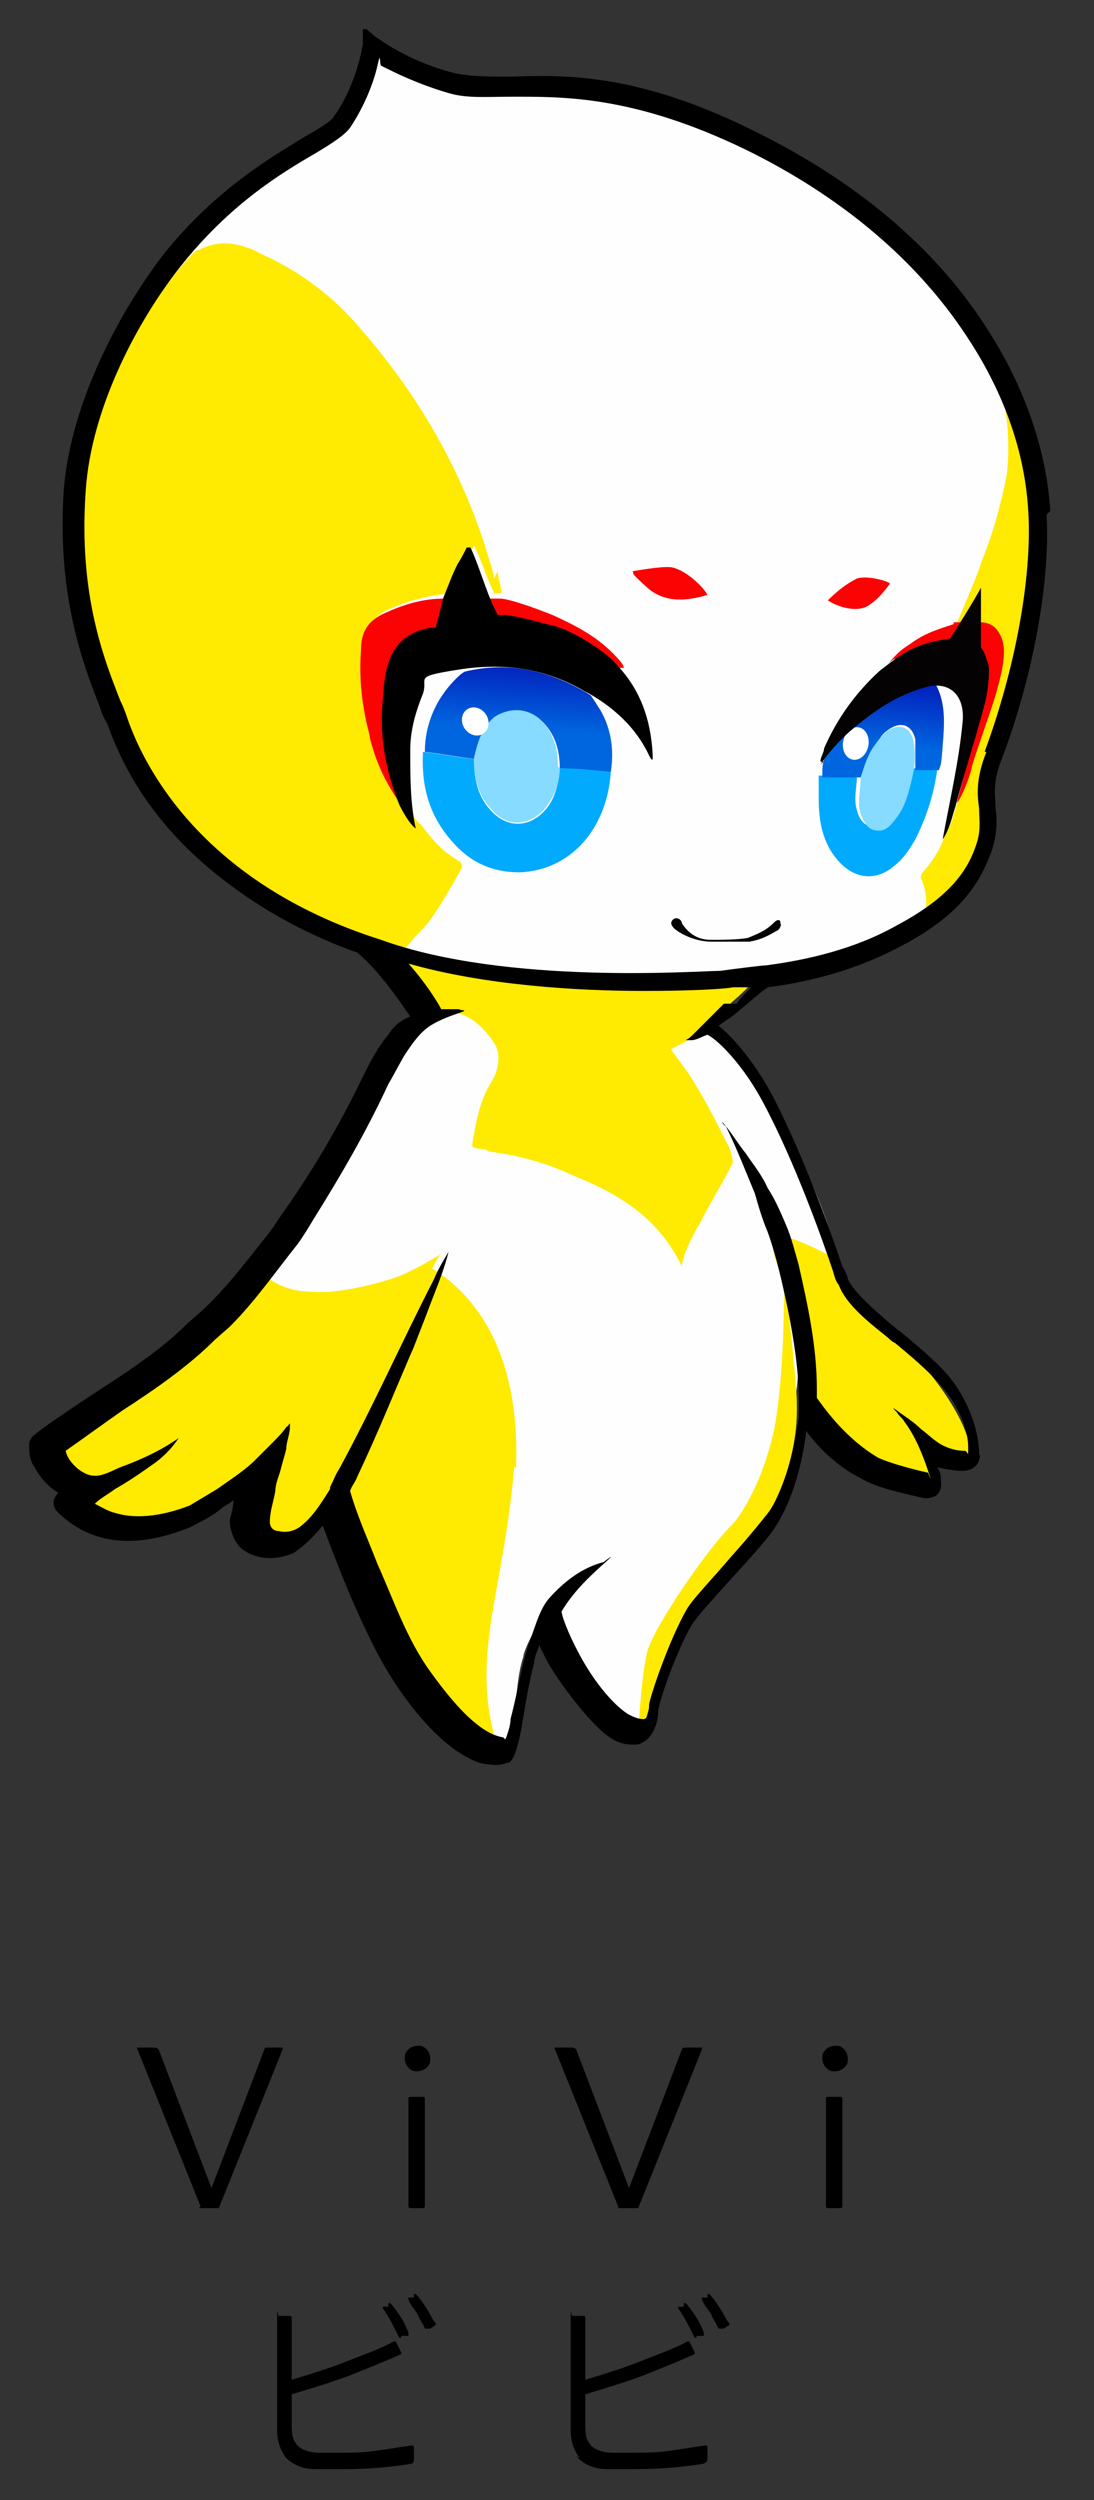 <?xml version="1.0" encoding="UTF-8"?>
<svg xmlns="http://www.w3.org/2000/svg" xmlns:xlink="http://www.w3.org/1999/xlink" version="1.1" viewBox="0 0 60 137">
  <rect x="0" y="0" width="60" height="137" fill="#333333" stroke="none"/>
  <defs>
    <style>
      .cls-1 {
        fill: none;
      }

      .cls-2 {
        fill: #86dbfe;
      }

      .cls-3 {
        fill: url(#_名称未設定グラデーション_3);
      }

      .cls-4 {
        fill: #f5d7fa;
      }

      .cls-5 {
        fill: #fff;
      }

      .cls-6 {
        fill: #ffea01;
      }

      .cls-7 {
        fill: #040202;
      }

      .cls-8 {
        fill: url(#_名称未設定グラデーション_3-2);
      }

      .cls-9 {
        fill: #fefefe;
      }

      .cls-10 {
        fill: #fb0203;
      }

      .cls-11 {
        fill: #fdf845;
      }

      .cls-12 {
        fill: #02aafe;
      }
    </style>
    <linearGradient id="_名称未設定グラデーション_3" data-name="名称未設定グラデーション 3" x1="28.4" y1="41.4" x2="28.7" y2="36.7" gradientUnits="userSpaceOnUse">
      <stop offset=".3" stop-color="#0066df"/>
      <stop offset="1" stop-color="#0227c0"/>
    </linearGradient>
    <linearGradient id="_名称未設定グラデーション_3-2" data-name="名称未設定グラデーション 3" x1="48.3" y1="42.2" x2="48.8" y2="37.7" xlink:href="#_名称未設定グラデーション_3"/>
  </defs>
  <!-- Generator: Adobe Illustrator 28.7.1, SVG Export Plug-In . SVG Version: 1.2.0 Build 142)  -->
  <g>
    <g id="_レイヤー_1" data-name="レイヤー_1">
      <g id="guide">
        <rect class="cls-1" y="0" width="60" height="137"/>
      </g>
    </g>
    <g id="_レイヤー_2" data-name="レイヤー_2">
      <g>
        <path d="M11,120.9l-3.5-8.7s0,0,0,0c0,0,0,0,.1,0h.9c0,0,.1,0,.2.1l2.9,7.6,2.9-7.6c0,0,0-.1.1-.1h.9s0,0,0,0c0,0,0,0,0,.1l-3.5,8.7c0,0,0,0-.2,0h-.7c0,0-.1,0-.2,0Z"/>
        <path d="M22.4,113.3c-.1-.1-.2-.3-.2-.5s0-.3.2-.5c.1-.1.3-.2.5-.2s.3,0,.5.2c.1.1.2.3.2.5s0,.3-.2.5c-.1.1-.3.2-.5.2s-.3,0-.5-.2ZM22.4,120.9v-5.9c0,0,0-.1.1-.1h.7c0,0,.1,0,.1.1v5.9c0,0,0,.1-.1.1h-.7c0,0-.1,0-.1-.1Z"/>
        <path d="M33.9,120.9l-3.5-8.7s0,0,0,0c0,0,0,0,.1,0h.9c0,0,.1,0,.2.1l2.9,7.6,2.9-7.6c0,0,0-.1.2-.1h.9s0,0,0,0,0,0,0,.1l-3.5,8.7c0,0,0,0-.2,0h-.7c0,0-.1,0-.2,0Z"/>
        <path d="M45.3,113.3c-.1-.1-.2-.3-.2-.5s0-.3.2-.5c.1-.1.3-.2.5-.2s.3,0,.5.2c.1.1.2.3.2.5s0,.3-.2.5c-.1.1-.3.2-.5.2s-.3,0-.5-.2ZM45.3,120.9v-5.9c0,0,0-.1.1-.1h.7c0,0,.1,0,.1.1v5.9c0,0,0,.1-.1.1h-.7c0,0-.1,0-.1-.1Z"/>
        <path d="M15.7,134.7c-.3-.4-.5-.9-.5-1.5v-2.4c0-1.7,0-3,0-3.8s0-.1.1-.1h.6c0,0,.1,0,.1.1,0,1.3,0,2.4,0,3.4,1-.3,2-.6,3-1,1-.4,1.9-.7,2.6-1.1,0,0,0,0,0,0,0,0,0,0,.1,0l.3.6s0,0,0,0c0,0,0,0,0,.1-.9.4-1.9.8-2.9,1.2-1.1.4-2.1.7-3.1,1,0,.5,0,1,0,1.7s.1.8.3,1.1c.2.2.6.4,1.2.4.4,0,.8,0,1.1,0,.6,0,1.3,0,2-.1s1.3-.2,2-.3h0c0,0,.1,0,.1.1v.7c0,0,0,.1-.1.2-1.2.2-2.5.3-3.7.3s-1.1,0-1.6,0c-.8,0-1.3-.3-1.7-.7ZM22,128.1c0,0,0,0-.1,0-.3-.6-.6-1.2-.9-1.6,0,0,0,0,0,0,0,0,0,0,0-.1h.3c0-.1,0-.2,0-.2,0,0,0,0,.1,0,.2.2.4.5.6.8.2.3.3.6.4.8h0c0,.1,0,.1,0,.2h-.4c0,.2,0,.2,0,.2ZM23.4,127.6c0,0,0,0-.1,0-.1-.3-.3-.5-.4-.8-.2-.3-.4-.5-.5-.8,0,0,0,0,0,0,0,0,0,0,0-.1h.3c0-.1,0-.2,0-.2,0,0,0,0,.1,0,.2.2.4.5.6.8.2.3.3.6.5.8,0,0,0,0,0,0,0,0,0,0,0,.1l-.3.2s0,0,0,0Z"/>
        <path d="M31.8,134.7c-.3-.4-.5-.9-.5-1.5v-2.4c0-1.7,0-3,0-3.8s0-.1.1-.1h.6c0,0,.1,0,.1.1,0,1.3,0,2.4,0,3.4,1-.3,2-.6,3-1,1-.4,1.9-.7,2.6-1.1,0,0,0,0,0,0,0,0,0,0,.1,0l.3.6s0,0,0,0c0,0,0,0,0,.1-.9.4-1.9.8-2.9,1.2-1.1.4-2.1.7-3.1,1,0,.5,0,1,0,1.7s.1.8.3,1.1c.2.2.6.4,1.2.4.4,0,.8,0,1.1,0,.6,0,1.3,0,2-.1s1.3-.2,2-.3h0c0,0,.1,0,.1.1v.7c0,0,0,.1-.2.2-1.2.2-2.5.3-3.7.3s-1.1,0-1.6,0c-.8,0-1.3-.3-1.7-.7ZM38.2,128.1c0,0,0,0-.1,0-.3-.6-.6-1.2-.9-1.6,0,0,0,0,0,0,0,0,0,0,0-.1h.3c0-.1,0-.2,0-.2,0,0,0,0,.1,0,.2.2.4.5.6.8.2.3.3.6.4.8h0c0,.1,0,.1,0,.2h-.4c0,.2,0,.2,0,.2ZM39.5,127.6c0,0,0,0-.1,0-.1-.3-.3-.5-.4-.8-.2-.3-.4-.5-.5-.8,0,0,0,0,0,0,0,0,0,0,0-.1h.3c0-.1,0-.2,0-.2,0,0,0,0,.1,0,.2.2.4.5.6.8.2.3.3.6.5.8,0,0,0,0,0,0,0,0,0,0,0,.1l-.3.2s0,0,0,0Z"/>
      </g>
      <g>
        <g>
          <path class="cls-9" d="M46,70.1c0-3.2-3.4-9.2-4.6-11.4s-2.1-2.4-3.2-2.7c-1.7-.5-12.8-1.3-14.4-.9-.7.2-1.6,1.5-2,2.2-2.2,3.6-5.2,8.8-8,12.3,0,.2.3.5.7.7,2.7,2,8.4.7,10.9,3,3.4,4.3,2.9,7.5,1.3,13.9-.8,1.5-.8,3.8-.8,5.4s.7,2.9,1.6,3.2.6-3.3,1.2-5c0-.4,1-2.3,1.1-2,.6,3.4,5.5,7.8,5.5,5.4.2-7,6.7-9.9,8-16.4,1.3-3.9-.4-7.7-.8-9.4s.6,0,3.5,1.5Z"/>
          <g>
            <path class="cls-9" d="M55.2,21.3c-.1-.2-.9-1.6-1.3-2.3-1.6-2.8-5-6.3-7.8-8.4-1.1-.8-7.8-4.9-11-5.3-8.1-.9-8.7-.6-9.6-.6s-3.9-1.4-4.3-1.8c-.4-.4-.9.1-1.2,1.4-.3,1.2-.7,2.4-2,2.9-1.2.5-3.5,1.3-5.4,3.7-2,2.4-3.5,3.8-3.5,3.8l.6,3.1c2.6,1,11.3,25.9,11.6,27.3,2.3,3.1-.4,6.4-.3,6.9,2.2.5,4.7,1.5,7,1.7,2.9.2,8.3.4,11.2,0,10.1-1.3,11.7-3.3,12.5-4.5s.5-2.8.8-3.5c.4-2.1,3.2-11.2,3.5-13.9.4-4.5.4-6.4-.9-10.6Z"/>
            <polygon class="cls-9" points="48.7 36.2 48.7 36.2 48.7 36.3 48.7 36.2"/>
            <path class="cls-9" d="M33.5,36s0,0,0,0c0,0,0,0,0,0Z"/>
            <polygon class="cls-9" points="50.3 50.5 50.3 50.5 50.3 50.5 50.3 50.5"/>
          </g>
          <path class="cls-4" d="M20.4,52.7s0,0,0,.1c0,0,0,0,0-.1Z"/>
          <g>
            <path class="cls-3" d="M32.8,38.7c.7,1.1.9,2.3.7,3.6-.9,0-1.9-.1-2.8-.2,0-.9-.2-1.7-.8-2.4-.7-.8-1.8-1-2.7-.3-.7.5-1,1.3-1.1,2.2-.9-.1-1.9-.3-2.8-.4,0-1.5.6-2.9,1.7-4,.1-.1.3-.3.5-.4,2.5-.6,4.8,0,6.9,1.3.2.3.4.6.5.8Z"/>
            <path class="cls-12" d="M30.7,42.1c.9,0,1.9.1,2.8.2-.2,3.1-2.2,5.4-5,5.5-1.6,0-2.8-.6-3.8-1.8-1.2-1.4-1.6-3-1.5-4.8.9.1,1.9.3,2.8.4,0,1.1.2,2.1,1,2.9.9.9,2,.8,2.8,0,.6-.6.8-1.4.9-2.3Z"/>
            <path class="cls-2" d="M30.7,42.1c0,.8-.3,1.6-.9,2.3-.9.9-2,.9-2.8,0-.8-.8-1-1.8-1-2.9.2-.8.4-1.6,1.1-2.2.9-.6,2-.5,2.7.3.6.7.8,1.5.8,2.4Z"/>
          </g>
          <g>
            <path class="cls-12" d="M51.4,42.2c-.2,1.4-.6,2.6-1.2,3.8-.3.5-.6,1-1.1,1.4-1,.9-2.2.8-3.1-.2-.9-1-1.1-2.2-1.1-3.5,0-.4,0-.8,0-1.2.7,0,1.4,0,2.1,0,0,.6-.2,1.3,0,1.9.1.4.3.8.8.9.5.1.8-.2,1.1-.6.6-.8.9-1.7,1-2.6.5,0,.9,0,1.3,0Z"/>
            <path class="cls-8" d="M47.2,42.6c-.7,0-1.4,0-2.1,0,0-.5,0-.7.1-1,.3-.5,1.1-1.7,1.8-2.2,1.2-1.1,2.6-1.8,4.2-2.1.7,1.1.6,2.3.5,3.6s-.1.9-.2,1.3c-.5,0-.8,0-1.3,0,0-.6,0-1.1,0-1.7-.2-.8-.8-1-1.5-.5-.3.2-.4.4-.6.7-.4.5-.6,1.2-.8,1.8Z"/>
            <path class="cls-2" d="M47.2,42.6c.2-.6.4-1.3.8-1.8.2-.3.4-.5.6-.7.7-.5,1.3-.3,1.5.5.1.6.1,1.1,0,1.7-.2.9-.4,1.9-1,2.6-.3.4-.6.7-1.1.6-.5-.1-.6-.5-.8-.9-.2-.6,0-1.3,0-1.9Z"/>
          </g>
          <path class="cls-6" d="M27.1,31.7c0-.3-.5-1.7-.5-1.8-1.5-4.6-3.9-8.6-7.1-12.2-1.4-1.6-3.2-2.9-5.2-3.8-1.1-.6-2.3-.8-3.4-.2h0s0,0-.1,0c-1.6,1.4-4.7,6-5.8,10.5-1.6,6.2.3,12.7,3,18.5,0,0,0,0,0,0,.1.2.7,1.1.6,1.1.8,1.2,1.6,2.2,2.9,3.3.3.3,3.6,2.6,3.7,2.7,5.1,2.7,6.4,3.2,6.3,2.9-.2,0,.8-.7,1.2-1.3h0c0,0,.7-.7.9-1,.4-.5,1.5-2.4,1.7-2.8.1-.2,0-.3-.1-.4-.9-.5-1.5-1.2-2.1-2-.4-.3-.6-.8-.9-1.2-.9-1.2-1.3-2.6-1.7-4.1,0-.1-.5-3.1-.4-4.5,0-1,.3-1.6,1.2-2,1.1-.5,2.3-.8,3.5-.9.7-1.6.8-1.8,1.2-2.6.4.8.7,1.8,1.1,2.6,0,0,.3,0,.4,0,0-.4-.2-.8-.2-1.2Z"/>
          <path class="cls-6" d="M55,21.4c0,0,0,0-.1,0,.4,1.3.5,3.3.3,4.7-.3,1.5-.7,3-1.3,4.5-.4,1.2-.9,2.3-1.4,3.5,0,0,1.6,4.7,0,9.9-.2.6-.3,1.2-.7,1.8-.2.7-.6,1.3-1.1,1.9-.1.1-.2.2-.2.4.2.4.3.9.3,1.4,0,.4-.3.8-.5,1.2.3,0,2.2-1.7,2.3-1.8,1.7-1.5,1.3-2.4,1.6-4.7.2-2.4.7-4.1,1.4-6.4.8-2.7,1.1-5.6,1.2-8.4.1-2.8-.7-5.3-1.8-7.8Z"/>
          <path class="cls-10" d="M52.5,43.9c.5-1.9,1-3.7,1.5-5.6.1-.4-.4-3.2-.3-3.7,0-.2,0-.4.1-.5.4,0,.8.2,1,.6.6.9,0,2.6-.2,3.4-.4,1.3-.9,2.6-1.3,3.9,0,.2-.4,1.4-.8,2Z"/>
          <path class="cls-10" d="M45.4,32.9c.5-.5,1-.9,1.6-1.2.6-.2,1.9.2,1.8.3-.3.4-.7.9-1.2,1.2s-1.4.2-2.2-.3Z"/>
          <path class="cls-10" d="M34,36.6c-.9-.5-2.5-1.9-3.5-2.2-.9-.3-2.1-.4-3-.5-.6,0-.7-.8-.9-1.1,0,0,.3,0,.8,0s1.9.5,2.9.9c1.1.5,2.1,1,3,1.8,0,0,1,.9.9,1.1Z"/>
          <path class="cls-10" d="M52.3,34.1c.2,0,.4,0,.5,0-.2.5,0,1.1-.6,1.1-.9,0-2.3.4-3.1.9-.1,0-.3.2-.4.3.4-.5.7-.8,1.2-1.1.8-.6,1.5-.8,2.4-1.1Z"/>
          <path class="cls-10" d="M33.3,35.8"/>
          <ellipse class="cls-5" cx="46.9" cy="40.7" rx=".9" ry=".7" transform="translate(-1.9 79.1) rotate(-79.1)"/>
          <ellipse class="cls-5" cx="26.1" cy="39.5" rx=".7" ry=".8" transform="translate(-17.5 21) rotate(-33.5)"/>
          <path class="cls-7" d="M45.2,41.7c0,0-.2.1-.2,0,0-.2.2-.5.2-.7.7-1.6,1.7-3,3-4.2.1-.1.8-.6.9-.7.8-.5,1.4-.9,3-1.1.2-.3,1.4-2.2,1.7-2.8s0,0,0,0c0,.6,0,3.1,0,3.3.2.2.3.6.4.9s0,1.5-.2,2.2c-.5,1.9-1.1,3.7-1.6,5.6-.2.6-.3,1.2-.7,1.8.4-2.2.9-4.3,1.1-6.5.1-1.3-.6-2.1-1.8-1.9-1.7.4-3,1.3-4.3,2.4-.6.5-1.4,1.4-1.7,1.9Z"/>
          <path class="cls-6" d="M28.3,80.4c.2-5.1-1.4-8.9-4.6-10.9-1,1.9-4.9,9.1-5.3,11.5s.8,4.8,4.2,11.1c.1,0,.6.9.6,1,.5.9,1.2,1.4,1.9,2,1.5,1.1,2.2,1.4,2,0-1.2-4.7.5-7.8,1.1-14.7Z"/>
          <path class="cls-6" d="M43.7,76.8c0-.7-.5-5.9-.7-6.6,0,1.1,0,4.5-.4,7.3s-1.7,5.3-2.5,6.1c-1.4,1.4-4.2,5.5-4.6,6.9-.3,1.3-.4,3.1-.5,4.4.2-.1.3-.4.4-.6.2-.8,1.5-5.1,2.7-6.6.6-.7,1.5-1.4,2.1-2,1.8-2,3.6-5.1,3.5-8.8Z"/>
          <path class="cls-6" d="M24.2,68.7c-.6.4-1.9,1.1-2.5,1.3-1.2.4-2.5.7-3.8.8-1.1,0-2.1,0-3.1-.7h0c-.4-.3-.4-.3-.4-.4-.2.2-.2.2-.4.5-.5.6-6.6,6-7.5,6.7-.8.6-3.7,2.3-3.8,2.8-.1,0,1.1,2,1.4,2.2,0,0,0,0,0,0h0c.5.2,0,.6.2,1s1,.9,1.8,1.1c.7.1,3.8-.4,5.3-1.4,2.2-1.3,1.5-.8,2.5-1.8,0,.5-.2.9-.2,1.4,0,.6-.6,2.3.6,2.7s2.7-1.4,2.7-1.4c.7-.8,2.4-4.6,3-5.9s2.6-5.8,3.5-7.7c0-.1.6-1.1.6-1.1Z"/>
          <path class="cls-6" d="M53.2,79.3c-.4-2.1-2.8-5-4.3-6.2-1.5-1.2-2.7-2.4-3.2-4.2-6.8-3.5-1,1.5-1.6,7.9.2,1.4,1.8,2.1,2.7,3.1,1,.8,2.6,1.8,4.1,1.6.5,0,.4-1.4.4-1.4,0,0,1.6.8,1.9-.7Z"/>
          <path class="cls-11" d="M50,50.7c0,0,.1,0,.2-.1,0,0,0,.1-.2.1Z"/>
          <path class="cls-11" d="M50.2,50.6c0,0,0-.1.1-.1,0,0,0,.1-.1.1Z"/>
          <path class="cls-10" d="M22.2,44.4c-1-1.4-1.5-2.4-1.9-3.9,0-.1-.1-.5-.2-.9-.3-1.4-.4-2.6-.3-4,0-1,.4-1.6,1.3-2,1.1-.5,2.1-.8,3.3-.8-.1.4,0,.9-.2,1.3,0,.2,0,.4-.3.4-2.2.4-2.7,2-2.8,3.8-.1,1.9.1,3.7.8,5.5,0,.1,0,.3.2.6Z"/>
          <path class="cls-7" d="M42.8,50.5c-.1-.2-.3,0-.4.1-.4.4-.9.6-1.4.8-.6.1-1.5.1-2,.1-.7,0-1.2-.3-1.6-.9,0-.2-.3-.4-.5-.2s0,.4.1.5c.5.4,1.3.7,2,.7.5,0,1.4,0,1.8,0,0,0,.3,0,.3,0,.6-.1,1-.3,1.5-.6.1,0,.3-.3.2-.4Z"/>
          <path d="M25.8,30c.4.8.9,2.5,1.3,3.3.1.2.2.4.2.4h.4c.9.1,1.8.4,2.7.6,1.4.4,3.1,1.7,3.3,2,1.4,1.4,2,3.1,2.1,5.1,0,.2,0,.4-.2,0-.7-1.5-1.9-2.6-3.3-3.4,0,0,0,0-.2-.1-2.2-1.3-4.5-1.6-7-1.2s-1.6.4-1.9,1.3c-.4,1-.7,2-.7,3.1,0,1.5,0,2.9.3,4.3-.4-.3-.8-1.1-.9-1.3-.8-2-1.1-3.9-.9-5.8.1-1.8.4-3.5,2.6-3.9,0,0,.2,0,.3,0,0-.1.3-1.1.4-1.6.4-1,.5-1.3.8-1.9.2-.3.4-.7.5-.9Z"/>
          <path class="cls-10" d="M34.7,31.3c.6-.1,1.8-.3,2.2-.2.8.2,1.7,1.1,1.9,1.5-1,.3-2.3.5-3.3-.4s-.7-.7-.8-.9Z"/>
          <path class="cls-6" d="M40.2,53.5l-1.2.4c-.8,0-1.5.1-2.3.1-2.9,0-5.8,0-8.6-.2-2.2-.2-4.4-.7-6.6-1.2-.2,0-.3.4-.1.5.2.1,1.7,1.8,2.1,2.7.1,0,1-.3,1.4-.3,1.2.1,2.3,1.6,2.4,2.1s0,1.1-.3,1.6c-.7,1.1-.9,2.3-1.1,3.5,0,.2.1.2.2.2.2.1.5,0,.7.2,1.6.2,3.1.6,4.6,1.3,2.5,1,4.7,2.3,6,5,0-.6.7-1.9,1-2.4.6-1.2,1.2-2.1,1.8-3.3,0,0-.1-.7-.3-1-.6-1.2-1.1-2.2-1.9-3.5-.3-.5-1-1.4-1.2-1.7.3-.2.8-.3,1.7-1.1.8-.7,1.3-1.2,2-1.8.3-.3.7-.6.9-1-.2,0-1-.2-1.1,0Z"/>
        </g>
        <path id="_x30_1_x5F_ビビ_x5F_LINE" d="M57.6,28c-.1-1.9-.7-5.8-3.6-10.2-2.8-4.3-7.1-7.9-12.6-10.6-6.4-3.2-10.4-3.1-13.4-3-1.2,0-2.2,0-3.1-.2-2.7-.7-4.1-1.9-4.2-1.9l-.6-.5c0,0-.2,0-.2,0v.8c0,0-.3,2.2-1.6,4-.2.3-.9.7-1.6,1.1-1.8,1.1-4.9,2.9-7.7,6.4-2.4,3.1-5.1,8.1-5.5,12.9-.4,5.9,1.1,9.7,2,12,.1.4.3.7.4.9,1.2,3.4,3.4,6.3,6.6,8.7,2.5,1.9,5.1,3.1,7.1,3.8h0c1.3,1.1,2.4,2.8,2.9,3.5-.5.2-.9.5-1.2,1-.6.7-1,1.5-1.4,2.3-1.2,2.5-2.6,4.9-4.2,7.2-.3.4-.6.9-.9,1.3-1.2,1.5-2.3,3-3.7,4.3,0,0-.8.7-.8.7-2,2-4.4,3.3-6.7,4.9-.6.4-1.2.8-1.8,1.3-.1.1-.2.3-.2.4,0,.5,0,.9.3,1.3.3.6.8,1.1,1.3,1.4-.3.3-.4.7,0,1.1,2.1,2,4.7,1.8,7.2.8.6-.3,1.2-.6,1.7-1,.2-.2.5-.3.7-.5,0,.4-.1.7-.2,1.1,0,.6.3,1.3.7,1.6.8.6,1.9.6,2.8.2.6-.4,1.1-.9,1.6-1.5.9,2.4,1.8,4.7,3,7,1.1,2.1,3.3,5.2,5.6,6,.5.1,1,.2,1.5,0,.2,0,.3-.2.4-.4.2-.5.3-1,.4-1.5.2-1.2.4-2.5.7-3.6,0-.3.2-.7.3-1,0,.2.1.3.2.5.4,1,2.4,3.7,3.5,4.5.5.4,1,.5,1.4.5.2,0,.4,0,.5-.1.7-.3.9-1.3.9-1.7,0-.5,1-3.3,1.8-4.7.3-.5,1.4-1.7,2.4-2.8,1-1.1,1.9-2.1,2.2-2.6,1-1.5,1.5-3.6,1.7-5.1h0c0,0,0-.1,0-.2.6.8,1.6,1.9,3,2.6,1,.6,2.7.9,3.5,1.1,0,0,0,0,0,0,.1,0,.5,0,.7-.2.3-.3.2-.7.2-.8,0-.2,0-.4-.2-.7.4.1,1,.2,1.4.2.4,0,.8-.2.9-.6s0-.2,0-.3c0-.9-.3-2.2-1.1-3.5-.6-1-1.5-1.8-3.3-3.3-.1,0-.2-.2-.4-.3-.8-.7-2-1.7-2.4-2.5,0-.1-.1-.4-.3-.7-.6-1.8-2.1-6-3.8-9.3-.9-1.7-2.1-3.2-3-3.9.2-.1.4-.3.6-.4.7-.5,1.4-1.2,2.1-1.7,2.4-.3,5-1,7.4-2.3,3.4-1.8,4.3-3.6,4.9-5.2.3-1,.3-1.7.2-2.3,0-.7-.2-1.3.3-2.6,1.8-4.7,2.7-9.9,2.5-13.5ZM4.5,82.7s0,0,0,0h0ZM39.7,55c-.5.5-1.1,1.1-1.6,1.6-.2.2-.3.3-.5.4,0,0,0,0,.3,0,.3,0,.6-.2.9-.3.6.3,2,1.7,3.1,3.8,1.7,3.2,3.2,7.4,3.8,9.2.1.4.2.6.3.7.4,1.1,1.7,2.1,2.7,2.9.1.1.2.2.4.3,1.7,1.4,2.5,2.2,3.1,3.1.6.9.9,1.9.9,2.6s0,.2-.2.2c-.4,0-.8-.1-1.2-.3s-.8-.6-1.2-.9c-.4-.4-.9-.7-1.3-1s-.1,0,0,.1c.1.2.3.3.4.5.6.8,1,1.8,1.3,2.7s0,.1,0,.1c-.9-.2-2-.5-2.7-.8-1.9-1.1-3.1-2.9-3.4-3.3,0-.2,0-.3,0-.5,0-2.3-.5-4.6-1-6.8-.2-.7-.4-1.5-.7-2.2-.3-.7-.6-1.4-1-2-.3-.7-.8-1.3-1.2-1.9-.4-.5-.7-1-1.1-1.5s-.1,0,0,0c.6,1.2,1.1,2.5,1.6,3.7.2.7.4,1.4.7,2.1.5,1.4.8,2.8,1.1,4.2.4,2,.7,4,.6,6-.2,1.3-.6,3.6-1.6,5.1-.3.4-1.2,1.5-2.1,2.5-1.1,1.3-2.2,2.4-2.5,3-.9,1.6-1.9,4.5-2,5.1,0,.7-.2.8-.3.8-.1,0-.4,0-.9-.3-.9-.6-1.9-1.9-2.6-3.2s-1-2.2-1-2.4h0c.6-1,1.4-1.8,2.3-2.6s0-.1,0-.1c-1.2.3-2.2,1.1-3,2-.5.6-.7,1.4-1,2.2-.5,1.4-.7,2.9-1.1,4.4,0,.3-.1.6-.2.9s-.1.2-.2.1c-1.5-.2-3.2-2.5-4-3.6-1.3-1.8-2-3.9-2.9-5.9-.5-1.3-1.1-2.6-1.5-4,.1-.3.3-.5.4-.8,1.1-2.3,2.1-4.8,3.1-7.1,0,0,.7-1.8.7-1.8.4-1.1.9-2.2,1.2-3.4s0,0,0,0c-.3.5-.6,1-.8,1.5-1.7,3.3-3.4,7.1-5.2,10.4-.2.3-.3.6-.5,1,0,0,0,0,0,.1-.5.8-1,1.6-1.7,2.1-.3.2-.7.3-1.1.2-.3,0-.5-.2-.5-.5,0-.6.2-1.1.3-1.7,0-.4.2-.8.3-1.2h0c.1-.4.2-.7.3-1.1,0-.4.2-.8.2-1.2s0-.1-.2,0c-.2.3-.5.6-.8.9-.3.3-.6.6-.9.9,0,0,0,0,0,0-.6.6-1.4,1.1-2.1,1.6-.5.3-1,.6-1.5.9-1.3.5-2.8.8-4.1.4-.4-.1-.7-.3-1.1-.5.3-.3.7-.5,1.1-.8.7-.4,1.3-.8,2-1.3.6-.4,1.1-.9,1.5-1.5s0,0,0,0c-1,.7-2.1,1.2-3.2,1.6-.7.3-1.3.7-2,.3-.4-.2-.9-.7-1-1.2,1-.7,2.1-1.5,3.1-2.2,1.7-1.1,3.6-2.4,5.1-3.9,0,0,.8-.7.8-.7,1.4-1.4,2.5-3,3.7-4.5.3-.4.6-.9.9-1.4,1.5-2.4,2.9-4.8,4.1-7.4.3-.5.6-1.1.9-1.6.4-.6.8-1.2,1.4-1.6.5-.3,1-.5,1.6-.7s0-.1,0-.2c-.3,0-.7,0-1,0-.2-.4-.9-1.5-1.8-2.5,4.2,1.2,9.3,1.5,12.9,1.5,2.5,0,4.4-.1,4.9-.2.3,0,.6,0,1,0-.3.3-.6.6-.8.9ZM54.1,41.2c-.6,1.5-.5,2.4-.4,3.1,0,.6.1,1.1-.1,1.8-.4,1.3-1.2,2.9-4.4,4.6-2.3,1.3-4.9,1.9-7.2,2.2-.2,0-1.8.2-2.5.3-1.2,0-11.7.8-18.6-1.7h0c-9.8-3.1-13-9.5-13.9-12.1-.1-.3-.2-.6-.4-1-.9-2.3-2.3-5.8-1.9-11.5.3-4.6,2.9-9.4,5.2-12.3,2.7-3.4,5.5-5.1,7.4-6.2,1-.6,1.6-1,1.9-1.4.8-1.2,1.3-2.5,1.5-3.4s.1-.1.2,0c.8.4,2,1,3.7,1.5,1,.3,2.1.2,3.4.2,2.8,0,6.7-.1,12.9,2.9,5.3,2.6,9.4,6.1,12.1,10.2,2.8,4.2,3.3,7.8,3.4,9.7.2,3.5-.7,8.5-2.4,13.1Z"/>
      </g>
    </g>
  </g>
</svg>